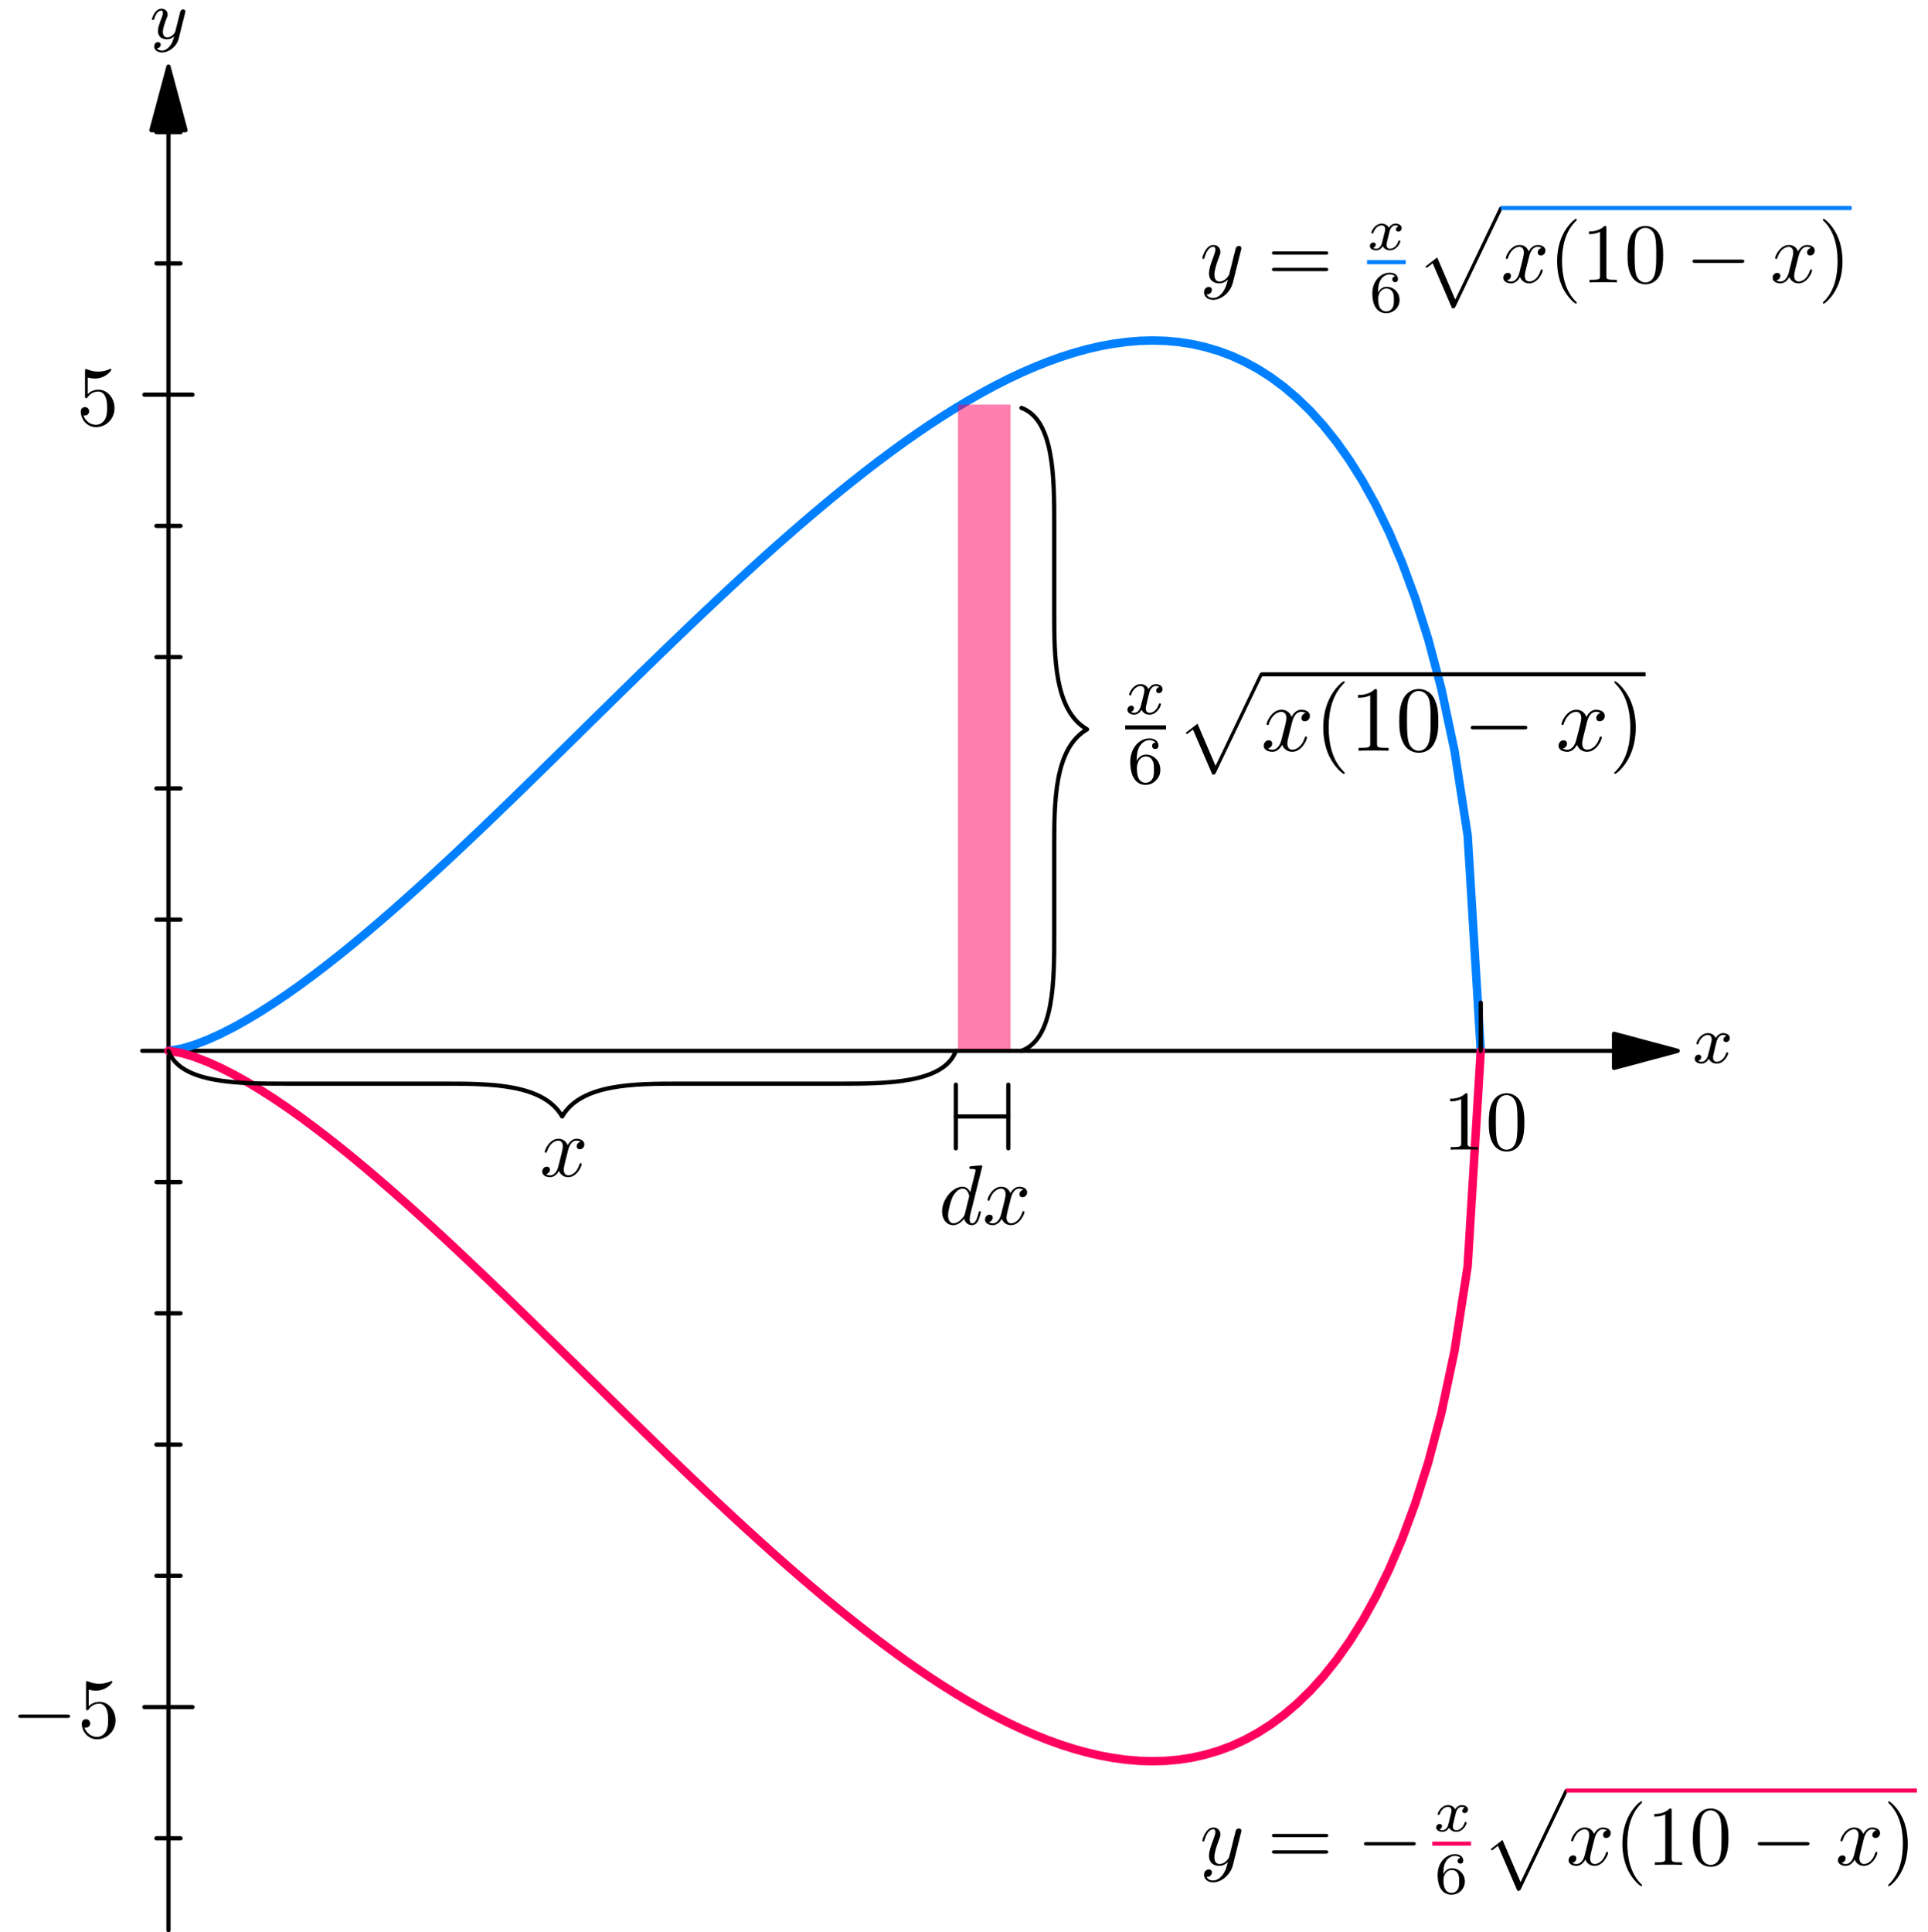 <?xml version="1.0" encoding="UTF-8"?>
<svg xmlns="http://www.w3.org/2000/svg" xmlns:xlink="http://www.w3.org/1999/xlink" width="450" height="450.972" viewBox="0 0 450 450.972" version="1.1">
<defs>
<clipPath id="clip1">
  <path d="M 38 28 L 40 28 L 40 450.977 L 38 450.977 Z M 38 28 "/>
</clipPath>
</defs>
<g id="surface1">
<g clip-path="url(#clip1)" clip-rule="nonzero">
<path style="fill:none;stroke-width:4.998;stroke-linecap:round;stroke-linejoin:round;stroke:rgb(0%,0%,0%);stroke-opacity:1;stroke-miterlimit:10;" d="M 198.601 2124.195 L 198.601 2.479 " transform="matrix(0.198,0,0,-0.198,0,450.972)"/>
</g>
<path style="fill-rule:nonzero;fill:rgb(0%,0%,0%);fill-opacity:1;stroke-width:4.998;stroke-linecap:round;stroke-linejoin:round;stroke:rgb(0%,0%,0%);stroke-opacity:1;stroke-miterlimit:10;" d="M 198.601 2199.195 L 178.483 2124.195 L 218.68 2124.195 Z M 198.601 2199.195 " transform="matrix(0.198,0,0,-0.198,0,450.972)"/>
<path style="fill:none;stroke-width:4.998;stroke-linecap:round;stroke-linejoin:round;stroke:rgb(0%,0%,0%);stroke-opacity:1;stroke-miterlimit:10;" d="M 170.235 265.489 L 226.908 265.489 " transform="matrix(0.198,0,0,-0.198,0,450.972)"/>
<path style="fill:none;stroke-width:4.998;stroke-linecap:round;stroke-linejoin:round;stroke:rgb(0%,0%,0%);stroke-opacity:1;stroke-miterlimit:10;" d="M 170.235 1812.446 L 226.908 1812.446 " transform="matrix(0.198,0,0,-0.198,0,450.972)"/>
<path style="fill:none;stroke-width:4.998;stroke-linecap:round;stroke-linejoin:round;stroke:rgb(0%,0%,0%);stroke-opacity:1;stroke-miterlimit:10;" d="M 184.408 110.805 L 212.774 110.805 " transform="matrix(0.198,0,0,-0.198,0,450.972)"/>
<path style="fill:none;stroke-width:4.998;stroke-linecap:round;stroke-linejoin:round;stroke:rgb(0%,0%,0%);stroke-opacity:1;stroke-miterlimit:10;" d="M 184.408 420.172 L 212.774 420.172 " transform="matrix(0.198,0,0,-0.198,0,450.972)"/>
<path style="fill:none;stroke-width:4.998;stroke-linecap:round;stroke-linejoin:round;stroke:rgb(0%,0%,0%);stroke-opacity:1;stroke-miterlimit:10;" d="M 184.408 574.856 L 212.774 574.856 " transform="matrix(0.198,0,0,-0.198,0,450.972)"/>
<path style="fill:none;stroke-width:4.998;stroke-linecap:round;stroke-linejoin:round;stroke:rgb(0%,0%,0%);stroke-opacity:1;stroke-miterlimit:10;" d="M 184.408 729.599 L 212.774 729.599 " transform="matrix(0.198,0,0,-0.198,0,450.972)"/>
<path style="fill:none;stroke-width:4.998;stroke-linecap:round;stroke-linejoin:round;stroke:rgb(0%,0%,0%);stroke-opacity:1;stroke-miterlimit:10;" d="M 184.408 884.283 L 212.774 884.283 " transform="matrix(0.198,0,0,-0.198,0,450.972)"/>
<path style="fill:none;stroke-width:4.998;stroke-linecap:round;stroke-linejoin:round;stroke:rgb(0%,0%,0%);stroke-opacity:1;stroke-miterlimit:10;" d="M 184.408 1193.651 L 212.774 1193.651 " transform="matrix(0.198,0,0,-0.198,0,450.972)"/>
<path style="fill:none;stroke-width:4.998;stroke-linecap:round;stroke-linejoin:round;stroke:rgb(0%,0%,0%);stroke-opacity:1;stroke-miterlimit:10;" d="M 184.408 1348.335 L 212.774 1348.335 " transform="matrix(0.198,0,0,-0.198,0,450.972)"/>
<path style="fill:none;stroke-width:4.998;stroke-linecap:round;stroke-linejoin:round;stroke:rgb(0%,0%,0%);stroke-opacity:1;stroke-miterlimit:10;" d="M 184.408 1503.078 L 212.774 1503.078 " transform="matrix(0.198,0,0,-0.198,0,450.972)"/>
<path style="fill:none;stroke-width:4.998;stroke-linecap:round;stroke-linejoin:round;stroke:rgb(0%,0%,0%);stroke-opacity:1;stroke-miterlimit:10;" d="M 184.408 1657.762 L 212.774 1657.762 " transform="matrix(0.198,0,0,-0.198,0,450.972)"/>
<path style="fill:none;stroke-width:4.998;stroke-linecap:round;stroke-linejoin:round;stroke:rgb(0%,0%,0%);stroke-opacity:1;stroke-miterlimit:10;" d="M 184.408 1967.13 L 212.774 1967.13 " transform="matrix(0.198,0,0,-0.198,0,450.972)"/>
<path style="fill:none;stroke-width:4.998;stroke-linecap:round;stroke-linejoin:round;stroke:rgb(0%,0%,0%);stroke-opacity:1;stroke-miterlimit:10;" d="M 184.408 2121.853 L 212.774 2121.853 " transform="matrix(0.198,0,0,-0.198,0,450.972)"/>
<path style="fill:none;stroke-width:4.998;stroke-linecap:round;stroke-linejoin:round;stroke:rgb(0%,0%,0%);stroke-opacity:1;stroke-miterlimit:10;" d="M 1902.624 1038.967 L 167.656 1038.967 " transform="matrix(0.198,0,0,-0.198,0,450.972)"/>
<path style="fill-rule:nonzero;fill:rgb(0%,0%,0%);fill-opacity:1;stroke-width:4.998;stroke-linecap:round;stroke-linejoin:round;stroke:rgb(0%,0%,0%);stroke-opacity:1;stroke-miterlimit:10;" d="M 1977.623 1038.967 L 1902.624 1059.046 L 1902.624 1018.889 Z M 1977.623 1038.967 " transform="matrix(0.198,0,0,-0.198,0,450.972)"/>
<path style="fill:none;stroke-width:9.959;stroke-linecap:round;stroke-linejoin:round;stroke:rgb(0%,50.196%,100%);stroke-opacity:1;stroke-miterlimit:10;" d="M 198.601 1038.967 L 214.054 1041.546 L 229.526 1046.192 L 244.998 1052.176 L 260.471 1059.164 L 275.943 1067.058 L 291.415 1075.719 L 306.868 1085.03 L 322.34 1094.951 L 337.812 1105.364 L 353.285 1116.309 L 368.757 1127.726 L 384.21 1139.518 L 399.682 1151.703 L 415.154 1164.202 L 430.627 1177.057 L 446.099 1190.226 L 461.571 1203.612 L 477.024 1217.293 L 492.496 1231.151 L 507.969 1245.226 L 523.441 1259.517 L 538.913 1273.926 L 554.366 1288.532 L 569.838 1303.217 L 585.311 1318.06 L 600.783 1333 L 616.255 1348.02 L 631.728 1363.099 L 647.18 1378.256 L 662.692 1393.413 L 678.164 1408.61 L 693.597 1423.846 L 709.109 1439.043 L 724.562 1454.24 L 740.034 1469.397 L 755.506 1484.515 L 770.979 1499.554 L 786.451 1514.515 L 801.923 1529.436 L 817.376 1544.2 L 832.848 1558.885 L 848.321 1573.412 L 863.793 1587.841 L 879.265 1602.093 L 894.718 1616.187 L 910.19 1630.065 L 925.663 1643.766 L 941.135 1657.25 L 956.607 1670.537 L 972.08 1683.529 L 987.532 1696.305 L 1003.005 1708.765 L 1018.477 1720.99 L 1033.949 1732.879 L 1049.421 1744.434 L 1064.874 1755.694 L 1080.346 1766.541 L 1095.819 1777.052 L 1111.291 1787.131 L 1126.763 1796.816 L 1142.236 1806.068 L 1157.688 1814.867 L 1173.161 1823.194 L 1188.633 1831.028 L 1204.105 1838.312 L 1219.617 1845.064 L 1235.03 1851.225 L 1250.503 1856.816 L 1265.975 1861.737 L 1281.447 1866.028 L 1296.92 1869.63 L 1312.392 1872.485 L 1327.845 1874.552 L 1343.356 1875.851 L 1358.829 1876.264 L 1374.301 1875.851 L 1389.773 1874.434 L 1405.226 1872.052 L 1420.698 1868.567 L 1436.171 1864.001 L 1451.643 1858.272 L 1467.115 1851.186 L 1482.588 1842.8 L 1498.04 1832.957 L 1513.513 1821.501 L 1528.985 1808.351 L 1544.457 1793.351 L 1559.93 1776.265 L 1575.382 1756.934 L 1590.855 1735.104 L 1606.327 1710.419 L 1621.799 1682.486 L 1637.272 1650.774 L 1652.744 1614.554 L 1668.197 1572.802 L 1683.669 1524.003 L 1699.141 1465.618 L 1714.613 1392.724 L 1730.086 1292.961 L 1745.538 1038.967 " transform="matrix(0.198,0,0,-0.198,0,450.972)"/>
<path style="fill:none;stroke-width:9.959;stroke-linecap:round;stroke-linejoin:round;stroke:rgb(100%,0%,36.863%);stroke-opacity:1;stroke-miterlimit:10;" d="M 198.601 1038.967 L 214.054 1036.388 L 229.526 1031.743 L 244.998 1025.759 L 260.471 1018.77 L 275.943 1010.877 L 291.415 1002.255 L 306.868 992.905 L 322.34 983.023 L 337.812 972.57 L 353.285 961.625 L 368.757 950.208 L 384.21 938.417 L 399.682 926.232 L 415.154 913.732 L 430.627 900.878 L 446.099 887.708 L 461.571 874.323 L 477.024 860.681 L 492.496 846.784 L 507.969 832.709 L 523.441 818.418 L 538.913 804.008 L 554.366 789.402 L 569.838 774.717 L 585.311 759.875 L 600.783 744.954 L 616.255 729.914 L 631.728 714.836 L 647.18 699.718 L 662.692 684.521 L 678.164 669.324 L 693.597 654.088 L 709.109 638.891 L 724.562 623.695 L 740.034 608.537 L 770.979 578.38 L 786.451 563.419 L 801.923 548.538 L 817.376 533.735 L 832.848 519.05 L 848.321 504.522 L 863.793 490.093 L 879.265 475.841 L 894.718 461.786 L 910.19 447.869 L 925.663 434.168 L 941.135 420.684 L 956.607 407.397 L 972.08 394.405 L 987.532 381.629 L 1003.005 369.169 L 1018.477 356.984 L 1033.949 345.055 L 1049.421 333.5 L 1064.874 322.24 L 1080.346 311.394 L 1095.819 300.882 L 1111.291 290.803 L 1126.763 281.118 L 1142.236 271.866 L 1157.688 263.067 L 1173.161 254.741 L 1188.633 246.945 L 1204.105 239.623 L 1219.617 232.871 L 1235.03 226.709 L 1250.503 221.119 L 1265.975 216.198 L 1281.447 211.906 L 1296.92 208.304 L 1312.392 205.45 L 1327.845 203.383 L 1343.356 202.084 L 1358.829 201.67 L 1374.301 202.084 L 1389.773 203.501 L 1405.226 205.883 L 1420.698 209.367 L 1436.171 213.934 L 1451.643 219.662 L 1467.115 226.749 L 1482.588 235.134 L 1498.04 244.977 L 1513.513 256.434 L 1528.985 269.583 L 1544.457 284.583 L 1559.93 301.669 L 1575.382 321 L 1590.855 342.831 L 1606.327 367.515 L 1621.799 395.448 L 1637.272 427.161 L 1652.744 463.381 L 1668.197 505.132 L 1683.669 553.931 L 1699.141 612.317 L 1714.613 685.21 L 1730.086 784.993 L 1745.538 1038.967 " transform="matrix(0.198,0,0,-0.198,0,450.972)"/>
<path style="fill:none;stroke-width:4.998;stroke-linecap:round;stroke-linejoin:round;stroke:rgb(0%,0%,0%);stroke-opacity:1;stroke-miterlimit:10;" d="M 198.601 1038.967 C 212.656 1000.286 281.632 1000.286 336.71 1000.286 L 524.563 1000.286 C 577.102 1000.286 640.35 1000.286 662.692 961.625 C 684.995 1000.286 748.243 1000.286 800.782 1000.286 L 988.635 1000.286 C 1043.713 1000.286 1112.689 1000.286 1126.763 1038.967 " transform="matrix(0.198,0,0,-0.198,0,450.972)"/>
<path style="fill:none;stroke-width:4.998;stroke-linecap:round;stroke-linejoin:round;stroke:rgb(0%,0%,0%);stroke-opacity:1;stroke-miterlimit:10;" d="M 1126.763 924.125 L 1126.763 999.125 " transform="matrix(0.198,0,0,-0.198,0,450.972)"/>
<path style="fill:none;stroke-width:4.998;stroke-linecap:round;stroke-linejoin:round;stroke:rgb(0%,0%,0%);stroke-opacity:1;stroke-miterlimit:10;" d="M 1188.633 924.125 L 1188.633 999.125 " transform="matrix(0.198,0,0,-0.198,0,450.972)"/>
<path style="fill:none;stroke-width:4.998;stroke-linecap:round;stroke-linejoin:round;stroke:rgb(0%,0%,0%);stroke-opacity:1;stroke-miterlimit:10;" d="M 1126.763 961.625 L 1188.633 961.625 " transform="matrix(0.198,0,0,-0.198,0,450.972)"/>
<path style=" stroke:none;fill-rule:nonzero;fill:rgb(100%,0%,36.863%);fill-opacity:0.502;" d="M 223.594 244.801 L 223.594 94.414 L 235.871 94.414 L 235.871 244.801 L 223.594 244.801 "/>
<path style="fill:none;stroke-width:4.998;stroke-linecap:round;stroke-linejoin:round;stroke:rgb(0%,0%,0%);stroke-opacity:1;stroke-miterlimit:10;" d="M 1204.105 1038.967 C 1242.767 1053.062 1242.767 1122.018 1242.767 1177.096 L 1242.767 1279.792 C 1242.767 1332.331 1242.767 1395.559 1281.447 1417.921 C 1242.767 1440.224 1242.767 1503.452 1242.767 1556.03 L 1242.767 1658.687 C 1242.767 1713.765 1242.767 1782.761 1204.105 1796.816 " transform="matrix(0.198,0,0,-0.198,0,450.972)"/>
<path style="fill:none;stroke-width:4.998;stroke-linecap:round;stroke-linejoin:round;stroke:rgb(0%,0%,0%);stroke-opacity:1;stroke-miterlimit:10;" d="M 1745.538 1038.967 L 1745.538 1095.64 " transform="matrix(0.198,0,0,-0.198,0,450.972)"/>
<path style=" stroke:none;fill-rule:nonzero;fill:rgb(0%,0%,0%);fill-opacity:1;" d="M 15.641 400.934 C 15.984 400.934 16.355 400.934 16.355 400.531 C 16.355 400.156 15.984 400.156 15.641 400.156 L 4.945 400.156 C 4.605 400.156 4.262 400.156 4.262 400.531 C 4.262 400.934 4.605 400.934 4.945 400.934 Z M 15.641 400.934 "/>
<path style=" stroke:none;fill-rule:nonzero;fill:rgb(0%,0%,0%);fill-opacity:1;" d="M 26.965 401.523 C 26.965 399.164 25.352 397.18 23.215 397.18 C 22.285 397.18 21.414 397.492 20.703 398.203 L 20.703 394.328 C 21.105 394.453 21.758 394.578 22.375 394.578 C 24.824 394.578 26.223 392.777 26.223 392.531 C 26.223 392.406 26.16 392.312 26.004 392.312 C 26.004 392.312 25.941 392.312 25.848 392.375 C 25.445 392.562 24.484 392.965 23.152 392.965 C 22.375 392.965 21.445 392.809 20.516 392.406 C 20.359 392.344 20.328 392.344 20.301 392.344 C 20.082 392.344 20.082 392.5 20.082 392.809 L 20.082 398.668 C 20.082 399.012 20.082 399.164 20.359 399.164 C 20.516 399.164 20.547 399.133 20.641 399.012 C 20.855 398.699 21.57 397.613 23.184 397.613 C 24.207 397.613 24.703 398.516 24.855 398.887 C 25.168 399.629 25.23 400.375 25.23 401.367 C 25.23 402.078 25.23 403.258 24.734 404.094 C 24.27 404.871 23.523 405.367 22.625 405.367 C 21.199 405.367 20.051 404.312 19.711 403.164 C 19.773 403.164 19.832 403.195 20.051 403.195 C 20.703 403.195 21.043 402.699 21.043 402.234 C 21.043 401.738 20.703 401.242 20.051 401.242 C 19.773 401.242 19.09 401.398 19.09 402.297 C 19.09 404.004 20.453 405.926 22.656 405.926 C 24.949 405.926 26.965 404.031 26.965 401.523 Z M 26.965 401.523 "/>
<path style=" stroke:none;fill-rule:nonzero;fill:rgb(0%,0%,0%);fill-opacity:1;" d="M 26.727 95.289 C 26.727 92.934 25.113 90.949 22.977 90.949 C 22.047 90.949 21.176 91.262 20.465 91.973 L 20.465 88.098 C 20.867 88.223 21.52 88.344 22.137 88.344 C 24.586 88.344 25.984 86.547 25.984 86.297 C 25.984 86.176 25.922 86.082 25.766 86.082 C 25.766 86.082 25.703 86.082 25.609 86.145 C 25.207 86.328 24.246 86.734 22.914 86.734 C 22.137 86.734 21.207 86.578 20.277 86.176 C 20.121 86.113 20.094 86.113 20.062 86.113 C 19.844 86.113 19.844 86.27 19.844 86.578 L 19.844 92.438 C 19.844 92.777 19.844 92.934 20.121 92.934 C 20.277 92.934 20.309 92.902 20.402 92.777 C 20.617 92.469 21.332 91.383 22.945 91.383 C 23.969 91.383 24.465 92.281 24.617 92.656 C 24.93 93.398 24.992 94.145 24.992 95.137 C 24.992 95.848 24.992 97.027 24.496 97.863 C 24.031 98.641 23.285 99.137 22.387 99.137 C 20.961 99.137 19.812 98.082 19.473 96.934 C 19.535 96.934 19.598 96.965 19.812 96.965 C 20.465 96.965 20.805 96.469 20.805 96.004 C 20.805 95.508 20.465 95.012 19.812 95.012 C 19.535 95.012 18.852 95.168 18.852 96.066 C 18.852 97.77 20.215 99.695 22.418 99.695 C 24.711 99.695 26.727 97.801 26.727 95.289 Z M 26.727 95.289 "/>
<path style=" stroke:none;fill-rule:nonzero;fill:rgb(0%,0%,0%);fill-opacity:1;" d="M 43.191 3.059 C 43.25 2.84 43.25 2.809 43.25 2.684 C 43.25 2.281 42.941 2.188 42.754 2.188 C 42.664 2.188 42.32 2.219 42.105 2.621 C 42.074 2.715 41.918 3.273 41.855 3.613 L 40.895 7.398 C 40.895 7.461 40.215 8.73 39.066 8.73 C 38.289 8.73 38.012 8.141 38.012 7.461 C 38.012 6.531 38.539 5.133 38.91 4.203 C 39.066 3.801 39.129 3.676 39.129 3.367 C 39.129 2.5 38.414 2.035 37.703 2.035 C 36.121 2.035 35.469 4.266 35.469 4.453 C 35.469 4.605 35.594 4.668 35.719 4.668 C 35.934 4.668 35.934 4.574 35.996 4.422 C 36.398 3.027 37.082 2.469 37.641 2.469 C 37.887 2.469 38.012 2.621 38.012 2.996 C 38.012 3.336 37.887 3.707 37.793 3.988 C 37.145 5.66 36.863 6.469 36.863 7.211 C 36.863 8.762 38.043 9.164 38.973 9.164 C 39.719 9.164 40.246 8.824 40.648 8.484 C 40.398 9.352 40.246 9.973 39.656 10.746 C 39.129 11.367 38.508 11.801 37.793 11.801 C 37.516 11.801 36.926 11.738 36.617 11.273 C 37.453 11.211 37.516 10.5 37.516 10.406 C 37.516 10.031 37.207 9.816 36.895 9.816 C 36.523 9.816 35.996 10.094 35.996 10.871 C 35.996 11.613 36.68 12.234 37.793 12.234 C 39.406 12.234 41.207 10.934 41.703 9.039 Z M 43.191 3.059 "/>
<path style=" stroke:none;fill-rule:nonzero;fill:rgb(0%,0%,0%);fill-opacity:1;" d="M 402.988 241.797 C 402.277 241.949 402.246 242.57 402.246 242.633 C 402.246 242.973 402.523 243.223 402.867 243.223 C 403.207 243.223 403.734 242.941 403.734 242.262 C 403.734 241.359 402.742 241.113 402.152 241.113 C 401.438 241.113 400.82 241.641 400.445 242.262 C 400.105 241.422 399.301 241.113 398.648 241.113 C 396.914 241.113 395.949 243.098 395.949 243.531 C 395.949 243.688 396.074 243.75 396.199 243.75 C 396.387 243.75 396.418 243.656 396.445 243.469 C 396.82 242.32 397.781 241.547 398.586 241.547 C 399.207 241.547 399.516 242.012 399.516 242.57 C 399.516 242.879 399.332 243.625 399.207 244.121 C 399.082 244.586 398.742 245.98 398.648 246.289 C 398.43 247.129 397.875 247.809 397.16 247.809 C 397.098 247.809 396.695 247.809 396.355 247.594 C 397.066 247.406 397.066 246.758 397.066 246.727 C 397.066 246.352 396.789 246.137 396.445 246.137 C 396.012 246.137 395.547 246.508 395.547 247.098 C 395.547 247.84 396.324 248.246 397.129 248.246 C 397.965 248.246 398.555 247.625 398.836 247.098 C 399.207 247.871 399.918 248.246 400.695 248.246 C 402.398 248.246 403.363 246.262 403.363 245.824 C 403.363 245.672 403.238 245.609 403.113 245.609 C 402.926 245.609 402.895 245.734 402.836 245.887 C 402.523 246.941 401.625 247.809 400.727 247.809 C 400.199 247.809 399.828 247.469 399.828 246.785 C 399.828 246.477 399.918 246.105 400.137 245.238 C 400.23 244.742 400.57 243.375 400.664 243.066 C 400.883 242.23 401.438 241.547 402.152 241.547 C 402.246 241.547 402.648 241.547 402.988 241.797 Z M 402.988 241.797 "/>
<path style=" stroke:none;fill-rule:nonzero;fill:rgb(0%,0%,0%);fill-opacity:1;" d="M 289.648 58.387 C 289.742 58.109 289.742 58.078 289.742 57.922 C 289.742 57.582 289.461 57.395 289.152 57.395 C 288.965 57.395 288.656 57.52 288.469 57.797 C 288.441 57.922 288.254 58.512 288.191 58.883 C 288.035 59.379 287.914 59.938 287.789 60.465 L 286.891 64.031 C 286.828 64.309 285.961 65.703 284.656 65.703 C 283.664 65.703 283.449 64.836 283.449 64.094 C 283.449 63.191 283.789 61.953 284.441 60.215 C 284.75 59.41 284.844 59.191 284.844 58.789 C 284.844 57.922 284.223 57.176 283.23 57.176 C 281.34 57.176 280.625 60.062 280.625 60.215 C 280.625 60.434 280.812 60.434 280.844 60.434 C 281.059 60.434 281.059 60.371 281.152 60.062 C 281.711 58.199 282.488 57.613 283.168 57.613 C 283.324 57.613 283.664 57.613 283.664 58.23 C 283.664 58.727 283.449 59.254 283.324 59.629 C 282.516 61.734 282.176 62.852 282.176 63.781 C 282.176 65.551 283.418 66.137 284.594 66.137 C 285.371 66.137 286.02 65.797 286.578 65.238 C 286.332 66.262 286.082 67.254 285.309 68.309 C 284.781 68.961 284.035 69.551 283.137 69.551 C 282.859 69.551 281.961 69.488 281.617 68.711 C 281.93 68.711 282.207 68.711 282.457 68.465 C 282.672 68.309 282.859 68.031 282.859 67.656 C 282.859 67.039 282.332 66.977 282.145 66.977 C 281.68 66.977 281.027 67.285 281.027 68.246 C 281.027 69.238 281.898 69.984 283.137 69.984 C 285.152 69.984 287.199 68.184 287.758 65.953 Z M 289.648 58.387 "/>
<path style=" stroke:none;fill-rule:nonzero;fill:rgb(0%,0%,0%);fill-opacity:1;" d="M 309.332 59.441 C 309.645 59.441 310.016 59.441 310.016 59.07 C 310.016 58.664 309.645 58.664 309.363 58.664 L 297.52 58.664 C 297.242 58.664 296.871 58.664 296.871 59.07 C 296.871 59.441 297.242 59.441 297.52 59.441 Z M 309.363 63.285 C 309.645 63.285 310.016 63.285 310.016 62.883 C 310.016 62.512 309.645 62.512 309.332 62.512 L 297.52 62.512 C 297.242 62.512 296.871 62.512 296.871 62.883 C 296.871 63.285 297.242 63.285 297.52 63.285 Z M 309.363 63.285 "/>
<path style=" stroke:none;fill-rule:nonzero;fill:rgb(0%,0%,0%);fill-opacity:1;" d="M 322.531 56.844 C 322.406 57.309 321.941 58.055 321.23 58.055 C 321.199 58.055 320.766 58.055 320.484 57.867 C 321.043 57.68 321.105 57.184 321.105 57.094 C 321.105 56.781 320.855 56.598 320.547 56.598 C 320.145 56.598 319.742 56.906 319.742 57.434 C 319.742 58.117 320.516 58.426 321.199 58.426 C 321.852 58.426 322.406 58.055 322.75 57.465 C 323.09 58.176 323.836 58.426 324.391 58.426 C 326.004 58.426 326.84 56.719 326.84 56.316 C 326.84 56.133 326.656 56.133 326.625 56.133 C 326.406 56.133 326.406 56.223 326.344 56.379 C 326.066 57.34 325.23 58.055 324.453 58.055 C 323.895 58.055 323.617 57.68 323.617 57.156 C 323.617 56.781 323.957 55.543 324.332 53.992 C 324.609 52.938 325.23 52.598 325.695 52.598 C 325.727 52.598 326.129 52.598 326.438 52.781 C 326.004 52.906 325.82 53.309 325.82 53.559 C 325.82 53.836 326.066 54.055 326.375 54.055 C 326.688 54.055 327.152 53.805 327.152 53.215 C 327.152 52.441 326.254 52.195 325.727 52.195 C 325.012 52.195 324.453 52.66 324.176 53.188 C 323.926 52.629 323.277 52.195 322.5 52.195 C 320.949 52.195 320.082 53.898 320.082 54.332 C 320.082 54.488 320.27 54.488 320.301 54.488 C 320.484 54.488 320.484 54.457 320.578 54.27 C 320.918 53.188 321.789 52.598 322.469 52.598 C 322.934 52.598 323.309 52.844 323.309 53.496 C 323.309 53.773 323.121 54.457 322.996 54.953 Z M 322.531 56.844 "/>
<path style=" stroke:none;fill-rule:nonzero;fill:rgb(0%,50.196%,100%);fill-opacity:1;" d="M 319.066 60.711 L 328.113 60.711 L 328.113 61.664 L 319.066 61.664 Z M 319.066 60.711 "/>
<path style=" stroke:none;fill-rule:nonzero;fill:rgb(0%,0%,0%);fill-opacity:1;" d="M 321.645 68.301 C 321.645 67.184 321.738 66.16 322.262 65.293 C 322.73 64.547 323.473 64.051 324.371 64.051 C 324.773 64.051 325.332 64.145 325.613 64.516 C 325.27 64.547 324.961 64.797 324.961 65.199 C 324.961 65.539 325.211 65.852 325.613 65.852 C 326.047 65.852 326.293 65.57 326.293 65.168 C 326.293 64.363 325.707 63.648 324.34 63.648 C 322.355 63.648 320.309 65.48 320.309 68.457 C 320.309 72.02 321.984 73.105 323.535 73.105 C 325.211 73.105 326.668 71.805 326.668 70.004 C 326.668 68.238 325.27 66.938 323.66 66.938 C 322.543 66.938 321.953 67.68 321.645 68.301 Z M 323.535 72.672 C 322.82 72.672 322.293 72.27 321.984 71.648 C 321.797 71.246 321.676 70.531 321.676 69.727 C 321.676 68.363 322.48 67.34 323.598 67.34 C 324.219 67.34 324.652 67.586 324.992 68.082 C 325.332 68.609 325.332 69.199 325.332 70.004 C 325.332 70.781 325.332 71.371 324.961 71.93 C 324.652 72.395 324.188 72.672 323.535 72.672 Z M 323.535 72.672 "/>
<path style=" stroke:none;fill-rule:nonzero;fill:rgb(0%,0%,0%);fill-opacity:1;" d="M 338.922 71.957 C 339.512 71.957 339.543 71.93 339.73 71.555 L 350.551 48.984 C 350.707 48.703 350.707 48.672 350.707 48.613 C 350.707 48.395 350.551 48.207 350.301 48.207 C 350.055 48.207 349.961 48.395 349.867 48.613 L 339.668 69.914 L 335.449 60.082 L 332.691 62.223 L 333 62.531 L 334.395 61.449 Z M 338.922 71.957 "/>
<path style=" stroke:none;fill-rule:nonzero;fill:rgb(0%,50.196%,100%);fill-opacity:1;" d="M 350.262 48.082 L 432.18 48.082 L 432.18 49.035 L 350.262 49.035 Z M 350.262 48.082 "/>
<path style=" stroke:none;fill-rule:nonzero;fill:rgb(0%,0%,0%);fill-opacity:1;" d="M 356.891 59.938 C 357.012 59.441 357.477 57.613 358.844 57.613 C 358.934 57.613 359.43 57.613 359.836 57.859 C 359.277 57.984 358.902 58.449 358.902 58.945 C 358.902 59.254 359.121 59.629 359.648 59.629 C 360.082 59.629 360.703 59.285 360.703 58.48 C 360.703 57.457 359.555 57.176 358.875 57.176 C 357.727 57.176 357.043 58.23 356.797 58.664 C 356.301 57.363 355.246 57.176 354.656 57.176 C 352.609 57.176 351.461 59.719 351.461 60.215 C 351.461 60.434 351.68 60.434 351.711 60.434 C 351.867 60.434 351.93 60.371 351.957 60.215 C 352.641 58.109 353.941 57.613 354.625 57.613 C 354.996 57.613 355.68 57.797 355.68 58.945 C 355.68 59.566 355.34 60.867 354.625 63.656 C 354.316 64.867 353.602 65.703 352.734 65.703 C 352.609 65.703 352.176 65.703 351.742 65.457 C 352.238 65.332 352.672 64.93 352.672 64.371 C 352.672 63.844 352.238 63.688 351.957 63.688 C 351.34 63.688 350.875 64.184 350.875 64.836 C 350.875 65.734 351.836 66.137 352.703 66.137 C 354.035 66.137 354.75 64.742 354.781 64.648 C 355.027 65.363 355.742 66.137 356.918 66.137 C 358.965 66.137 360.082 63.598 360.082 63.102 C 360.082 62.883 359.926 62.883 359.867 62.883 C 359.68 62.883 359.648 62.977 359.586 63.102 C 358.934 65.238 357.602 65.703 356.98 65.703 C 356.207 65.703 355.898 65.086 355.898 64.402 C 355.898 63.969 355.988 63.535 356.207 62.664 Z M 356.891 59.938 "/>
<path style=" stroke:none;fill-rule:nonzero;fill:rgb(0%,0%,0%);fill-opacity:1;" d="M 368.02 70.664 C 368.02 70.602 368.02 70.574 367.676 70.23 C 365.227 67.75 364.578 64 364.578 60.961 C 364.578 57.52 365.32 54.078 367.77 51.629 C 368.02 51.379 368.02 51.348 368.02 51.285 C 368.02 51.133 367.957 51.07 367.832 51.07 C 367.617 51.07 365.848 52.434 364.668 54.945 C 363.676 57.117 363.43 59.316 363.43 60.961 C 363.43 62.512 363.645 64.898 364.73 67.16 C 365.941 69.582 367.617 70.883 367.832 70.883 C 367.957 70.883 368.02 70.82 368.02 70.664 Z M 368.02 70.664 "/>
<path style=" stroke:none;fill-rule:nonzero;fill:rgb(0%,0%,0%);fill-opacity:1;" d="M 374.926 53.27 C 374.926 52.773 374.926 52.742 374.461 52.742 C 373.219 54.016 371.484 54.016 370.863 54.016 L 370.863 54.637 C 371.266 54.637 372.414 54.637 373.438 54.109 L 373.438 64.371 C 373.438 65.086 373.375 65.301 371.609 65.301 L 370.988 65.301 L 370.988 65.922 C 371.668 65.859 373.375 65.859 374.18 65.859 C 374.957 65.859 376.691 65.859 377.375 65.922 L 377.375 65.301 L 376.754 65.301 C 374.957 65.301 374.926 65.086 374.926 64.371 Z M 374.926 53.27 "/>
<path style=" stroke:none;fill-rule:nonzero;fill:rgb(0%,0%,0%);fill-opacity:1;" d="M 388.184 59.598 C 388.184 58.016 388.09 56.434 387.406 54.977 C 386.508 53.055 384.863 52.742 384.059 52.742 C 382.848 52.742 381.422 53.27 380.586 55.102 C 379.965 56.465 379.871 58.016 379.871 59.598 C 379.871 61.086 379.934 62.852 380.773 64.371 C 381.609 65.953 383.066 66.355 384.027 66.355 C 385.082 66.355 386.602 65.953 387.469 64.062 C 388.09 62.695 388.184 61.145 388.184 59.598 Z M 384.027 65.922 C 383.254 65.922 382.074 65.426 381.734 63.535 C 381.516 62.355 381.516 60.527 381.516 59.348 C 381.516 58.078 381.516 56.773 381.672 55.719 C 382.043 53.363 383.531 53.18 384.027 53.18 C 384.68 53.18 385.98 53.551 386.352 55.504 C 386.57 56.621 386.57 58.109 386.57 59.348 C 386.57 60.836 386.57 62.168 386.352 63.441 C 386.043 65.332 384.926 65.922 384.027 65.922 Z M 384.027 65.922 "/>
<path style=" stroke:none;fill-rule:nonzero;fill:rgb(0%,0%,0%);fill-opacity:1;" d="M 406.406 61.363 C 406.75 61.363 407.121 61.363 407.121 60.961 C 407.121 60.59 406.75 60.59 406.406 60.59 L 395.711 60.59 C 395.371 60.59 395.027 60.59 395.027 60.961 C 395.027 61.363 395.371 61.363 395.711 61.363 Z M 406.406 61.363 "/>
<path style=" stroke:none;fill-rule:nonzero;fill:rgb(0%,0%,0%);fill-opacity:1;" d="M 419.754 59.938 C 419.879 59.441 420.344 57.613 421.707 57.613 C 421.801 57.613 422.297 57.613 422.699 57.859 C 422.141 57.984 421.77 58.449 421.77 58.945 C 421.77 59.254 421.988 59.629 422.516 59.629 C 422.949 59.629 423.566 59.285 423.566 58.48 C 423.566 57.457 422.422 57.176 421.738 57.176 C 420.59 57.176 419.91 58.23 419.66 58.664 C 419.164 57.363 418.109 57.176 417.523 57.176 C 415.477 57.176 414.328 59.719 414.328 60.215 C 414.328 60.434 414.547 60.434 414.578 60.434 C 414.73 60.434 414.793 60.371 414.824 60.215 C 415.508 58.109 416.809 57.613 417.492 57.613 C 417.863 57.613 418.547 57.797 418.547 58.945 C 418.547 59.566 418.203 60.867 417.492 63.656 C 417.18 64.867 416.469 65.703 415.598 65.703 C 415.477 65.703 415.043 65.703 414.605 65.457 C 415.102 65.332 415.539 64.93 415.539 64.371 C 415.539 63.844 415.102 63.688 414.824 63.688 C 414.203 63.688 413.738 64.184 413.738 64.836 C 413.738 65.734 414.699 66.137 415.57 66.137 C 416.902 66.137 417.613 64.742 417.645 64.648 C 417.895 65.363 418.605 66.137 419.785 66.137 C 421.832 66.137 422.949 63.598 422.949 63.102 C 422.949 62.883 422.793 62.883 422.73 62.883 C 422.547 62.883 422.516 62.977 422.453 63.102 C 421.801 65.238 420.469 65.703 419.848 65.703 C 419.07 65.703 418.762 65.086 418.762 64.402 C 418.762 63.969 418.855 63.535 419.07 62.664 Z M 419.754 59.938 "/>
<path style=" stroke:none;fill-rule:nonzero;fill:rgb(0%,0%,0%);fill-opacity:1;" d="M 430.047 60.961 C 430.047 59.441 429.828 57.055 428.746 54.789 C 427.566 52.371 425.859 51.07 425.676 51.07 C 425.551 51.07 425.457 51.164 425.457 51.285 C 425.457 51.348 425.457 51.379 425.828 51.75 C 427.785 53.703 428.898 56.836 428.898 60.961 C 428.898 64.371 428.188 67.844 425.738 70.324 C 425.457 70.574 425.457 70.602 425.457 70.664 C 425.457 70.789 425.551 70.883 425.676 70.883 C 425.859 70.883 427.66 69.52 428.805 67.008 C 429.828 64.836 430.047 62.637 430.047 60.961 Z M 430.047 60.961 "/>
<path style=" stroke:none;fill-rule:nonzero;fill:rgb(0%,0%,0%);fill-opacity:1;" d="M 289.648 427.723 C 289.742 427.441 289.742 427.41 289.742 427.258 C 289.742 426.914 289.461 426.73 289.152 426.73 C 288.965 426.73 288.656 426.852 288.469 427.133 C 288.441 427.258 288.254 427.844 288.191 428.219 C 288.035 428.715 287.914 429.273 287.789 429.801 L 286.891 433.363 C 286.828 433.645 285.961 435.039 284.656 435.039 C 283.664 435.039 283.449 434.172 283.449 433.426 C 283.449 432.527 283.789 431.289 284.441 429.551 C 284.75 428.746 284.844 428.527 284.844 428.125 C 284.844 427.258 284.223 426.512 283.23 426.512 C 281.34 426.512 280.625 429.395 280.625 429.551 C 280.625 429.77 280.812 429.77 280.844 429.77 C 281.059 429.77 281.059 429.707 281.152 429.395 C 281.711 427.535 282.488 426.945 283.168 426.945 C 283.324 426.945 283.664 426.945 283.664 427.566 C 283.664 428.062 283.449 428.59 283.324 428.961 C 282.516 431.07 282.176 432.188 282.176 433.117 C 282.176 434.883 283.418 435.473 284.594 435.473 C 285.371 435.473 286.02 435.133 286.578 434.574 C 286.332 435.598 286.082 436.59 285.309 437.645 C 284.781 438.293 284.035 438.883 283.137 438.883 C 282.859 438.883 281.961 438.82 281.617 438.047 C 281.93 438.047 282.207 438.047 282.457 437.797 C 282.672 437.645 282.859 437.363 282.859 436.992 C 282.859 436.371 282.332 436.309 282.145 436.309 C 281.68 436.309 281.027 436.621 281.027 437.582 C 281.027 438.574 281.898 439.316 283.137 439.316 C 285.152 439.316 287.199 437.52 287.758 435.289 Z M 289.648 427.723 "/>
<path style=" stroke:none;fill-rule:nonzero;fill:rgb(0%,0%,0%);fill-opacity:1;" d="M 309.332 428.777 C 309.645 428.777 310.016 428.777 310.016 428.402 C 310.016 428 309.645 428 309.363 428 L 297.52 428 C 297.242 428 296.871 428 296.871 428.402 C 296.871 428.777 297.242 428.777 297.52 428.777 Z M 309.363 432.621 C 309.645 432.621 310.016 432.621 310.016 432.219 C 310.016 431.844 309.645 431.844 309.332 431.844 L 297.52 431.844 C 297.242 431.844 296.871 431.844 296.871 432.219 C 296.871 432.621 297.242 432.621 297.52 432.621 Z M 309.363 432.621 "/>
<path style=" stroke:none;fill-rule:nonzero;fill:rgb(0%,0%,0%);fill-opacity:1;" d="M 329.73 430.699 C 330.074 430.699 330.445 430.699 330.445 430.297 C 330.445 429.922 330.074 429.922 329.73 429.922 L 319.035 429.922 C 318.691 429.922 318.352 429.922 318.352 430.297 C 318.352 430.699 318.691 430.699 319.035 430.699 Z M 329.73 430.699 "/>
<path style=" stroke:none;fill-rule:nonzero;fill:rgb(0%,0%,0%);fill-opacity:1;" d="M 338.012 425.941 C 337.887 426.406 337.422 427.148 336.707 427.148 C 336.676 427.148 336.242 427.148 335.965 426.965 C 336.523 426.777 336.582 426.281 336.582 426.188 C 336.582 425.879 336.336 425.691 336.027 425.691 C 335.621 425.691 335.219 426.004 335.219 426.531 C 335.219 427.211 335.996 427.523 336.676 427.523 C 337.328 427.523 337.887 427.148 338.227 426.559 C 338.566 427.273 339.312 427.523 339.871 427.523 C 341.484 427.523 342.32 425.816 342.32 425.414 C 342.32 425.227 342.133 425.227 342.102 425.227 C 341.887 425.227 341.887 425.32 341.824 425.477 C 341.543 426.438 340.707 427.148 339.934 427.148 C 339.375 427.148 339.094 426.777 339.094 426.25 C 339.094 425.879 339.438 424.637 339.809 423.086 C 340.086 422.035 340.707 421.691 341.172 421.691 C 341.203 421.691 341.605 421.691 341.918 421.879 C 341.484 422.004 341.297 422.406 341.297 422.652 C 341.297 422.934 341.543 423.148 341.855 423.148 C 342.164 423.148 342.629 422.902 342.629 422.312 C 342.629 421.539 341.73 421.289 341.203 421.289 C 340.492 421.289 339.934 421.754 339.652 422.281 C 339.406 421.723 338.754 421.289 337.98 421.289 C 336.43 421.289 335.559 422.996 335.559 423.43 C 335.559 423.582 335.746 423.582 335.777 423.582 C 335.965 423.582 335.965 423.555 336.055 423.367 C 336.398 422.281 337.266 421.691 337.949 421.691 C 338.414 421.691 338.785 421.941 338.785 422.59 C 338.785 422.871 338.598 423.555 338.477 424.051 Z M 338.012 425.941 "/>
<path style=" stroke:none;fill-rule:nonzero;fill:rgb(100%,0%,36.863%);fill-opacity:1;" d="M 334.309 429.805 L 343.355 429.805 L 343.355 430.762 L 334.309 430.762 Z M 334.309 429.805 "/>
<path style=" stroke:none;fill-rule:nonzero;fill:rgb(0%,0%,0%);fill-opacity:1;" d="M 336.883 437.395 C 336.883 436.281 336.977 435.258 337.504 434.391 C 337.969 433.645 338.715 433.148 339.613 433.148 C 340.016 433.148 340.574 433.242 340.852 433.613 C 340.512 433.645 340.203 433.895 340.203 434.297 C 340.203 434.637 340.449 434.945 340.852 434.945 C 341.285 434.945 341.535 434.668 341.535 434.266 C 341.535 433.457 340.945 432.746 339.582 432.746 C 337.598 432.746 335.551 434.574 335.551 437.551 C 335.551 441.117 337.227 442.203 338.773 442.203 C 340.449 442.203 341.906 440.898 341.906 439.102 C 341.906 437.336 340.512 436.031 338.898 436.031 C 337.781 436.031 337.195 436.777 336.883 437.395 Z M 338.773 441.77 C 338.062 441.77 337.535 441.363 337.227 440.746 C 337.039 440.344 336.914 439.629 336.914 438.824 C 336.914 437.457 337.723 436.434 338.836 436.434 C 339.457 436.434 339.891 436.684 340.23 437.18 C 340.574 437.707 340.574 438.297 340.574 439.102 C 340.574 439.875 340.574 440.465 340.203 441.023 C 339.891 441.488 339.426 441.77 338.773 441.77 Z M 338.773 441.77 "/>
<path style=" stroke:none;fill-rule:nonzero;fill:rgb(0%,0%,0%);fill-opacity:1;" d="M 354.164 441.293 C 354.75 441.293 354.781 441.262 354.969 440.891 L 365.789 418.316 C 365.945 418.039 365.945 418.008 365.945 417.945 C 365.945 417.727 365.789 417.543 365.543 417.543 C 365.293 417.543 365.199 417.727 365.109 417.945 L 354.906 439.246 L 350.691 429.418 L 347.93 431.559 L 348.242 431.867 L 349.637 430.781 Z M 354.164 441.293 "/>
<path style=" stroke:none;fill-rule:nonzero;fill:rgb(100%,0%,36.863%);fill-opacity:1;" d="M 365.5 417.418 L 447.418 417.418 L 447.418 418.371 L 365.5 418.371 Z M 365.5 417.418 "/>
<path style=" stroke:none;fill-rule:nonzero;fill:rgb(0%,0%,0%);fill-opacity:1;" d="M 372.129 429.27 C 372.254 428.773 372.719 426.945 374.082 426.945 C 374.176 426.945 374.672 426.945 375.074 427.195 C 374.516 427.316 374.145 427.781 374.145 428.277 C 374.145 428.59 374.359 428.961 374.887 428.961 C 375.324 428.961 375.941 428.621 375.941 427.812 C 375.941 426.789 374.797 426.512 374.113 426.512 C 372.965 426.512 372.285 427.566 372.035 428 C 371.539 426.699 370.484 426.512 369.895 426.512 C 367.852 426.512 366.703 429.055 366.703 429.551 C 366.703 429.766 366.918 429.766 366.949 429.766 C 367.105 429.766 367.168 429.707 367.199 429.551 C 367.883 427.441 369.184 426.945 369.867 426.945 C 370.238 426.945 370.918 427.133 370.918 428.277 C 370.918 428.898 370.578 430.203 369.867 432.992 C 369.555 434.199 368.844 435.039 367.973 435.039 C 367.852 435.039 367.414 435.039 366.98 434.789 C 367.477 434.668 367.91 434.262 367.91 433.703 C 367.91 433.18 367.477 433.023 367.199 433.023 C 366.578 433.023 366.113 433.52 366.113 434.172 C 366.113 435.07 367.074 435.473 367.941 435.473 C 369.277 435.473 369.988 434.078 370.02 433.984 C 370.27 434.695 370.98 435.473 372.16 435.473 C 374.207 435.473 375.324 432.93 375.324 432.434 C 375.324 432.215 375.168 432.215 375.105 432.215 C 374.918 432.215 374.887 432.309 374.828 432.434 C 374.176 434.574 372.844 435.039 372.223 435.039 C 371.445 435.039 371.137 434.418 371.137 433.734 C 371.137 433.301 371.23 432.867 371.445 432 Z M 372.129 429.27 "/>
<path style=" stroke:none;fill-rule:nonzero;fill:rgb(0%,0%,0%);fill-opacity:1;" d="M 383.258 440 C 383.258 439.938 383.258 439.906 382.918 439.566 C 380.469 437.086 379.816 433.332 379.816 430.293 C 379.816 426.852 380.562 423.41 383.012 420.961 C 383.258 420.715 383.258 420.684 383.258 420.621 C 383.258 420.465 383.195 420.402 383.074 420.402 C 382.855 420.402 381.09 421.77 379.91 424.277 C 378.918 426.449 378.668 428.652 378.668 430.293 C 378.668 431.844 378.887 434.23 379.973 436.496 C 381.18 438.914 382.855 440.215 383.074 440.215 C 383.195 440.215 383.258 440.156 383.258 440 Z M 383.258 440 "/>
<path style=" stroke:none;fill-rule:nonzero;fill:rgb(0%,0%,0%);fill-opacity:1;" d="M 390.164 422.605 C 390.164 422.109 390.164 422.078 389.699 422.078 C 388.461 423.348 386.723 423.348 386.105 423.348 L 386.105 423.969 C 386.508 423.969 387.652 423.969 388.676 423.441 L 388.676 433.703 C 388.676 434.418 388.613 434.637 386.848 434.637 L 386.227 434.637 L 386.227 435.254 C 386.91 435.191 388.613 435.191 389.422 435.191 C 390.195 435.191 391.934 435.191 392.613 435.254 L 392.613 434.637 L 391.996 434.637 C 390.195 434.637 390.164 434.418 390.164 433.703 Z M 390.164 422.605 "/>
<path style=" stroke:none;fill-rule:nonzero;fill:rgb(0%,0%,0%);fill-opacity:1;" d="M 403.422 428.93 C 403.422 427.348 403.328 425.766 402.648 424.309 C 401.746 422.387 400.105 422.078 399.297 422.078 C 398.09 422.078 396.664 422.605 395.824 424.434 C 395.207 425.797 395.113 427.348 395.113 428.93 C 395.113 430.418 395.176 432.188 396.012 433.703 C 396.848 435.285 398.305 435.688 399.266 435.688 C 400.32 435.688 401.84 435.285 402.711 433.395 C 403.328 432.031 403.422 430.48 403.422 428.93 Z M 399.266 435.254 C 398.492 435.254 397.312 434.758 396.973 432.867 C 396.758 431.691 396.758 429.859 396.758 428.684 C 396.758 427.41 396.758 426.109 396.91 425.055 C 397.281 422.699 398.77 422.512 399.266 422.512 C 399.918 422.512 401.223 422.883 401.594 424.836 C 401.809 425.953 401.809 427.441 401.809 428.684 C 401.809 430.172 401.809 431.504 401.594 432.773 C 401.281 434.668 400.168 435.254 399.266 435.254 Z M 399.266 435.254 "/>
<path style=" stroke:none;fill-rule:nonzero;fill:rgb(0%,0%,0%);fill-opacity:1;" d="M 421.648 430.699 C 421.988 430.699 422.359 430.699 422.359 430.293 C 422.359 429.922 421.988 429.922 421.648 429.922 L 410.949 429.922 C 410.609 429.922 410.27 429.922 410.27 430.293 C 410.27 430.699 410.609 430.699 410.949 430.699 Z M 421.648 430.699 "/>
<path style=" stroke:none;fill-rule:nonzero;fill:rgb(0%,0%,0%);fill-opacity:1;" d="M 434.996 429.27 C 435.117 428.773 435.582 426.945 436.949 426.945 C 437.039 426.945 437.535 426.945 437.941 427.195 C 437.383 427.316 437.012 427.781 437.012 428.277 C 437.012 428.59 437.227 428.961 437.754 428.961 C 438.188 428.961 438.809 428.621 438.809 427.812 C 438.809 426.789 437.66 426.512 436.98 426.512 C 435.832 426.512 435.148 427.566 434.902 428 C 434.406 426.699 433.352 426.512 432.762 426.512 C 430.715 426.512 429.57 429.055 429.57 429.551 C 429.57 429.766 429.785 429.766 429.816 429.766 C 429.973 429.766 430.035 429.707 430.066 429.551 C 430.746 427.441 432.051 426.945 432.73 426.945 C 433.102 426.945 433.785 427.133 433.785 428.277 C 433.785 428.898 433.445 430.203 432.73 432.992 C 432.422 434.199 431.707 435.039 430.84 435.039 C 430.715 435.039 430.281 435.039 429.848 434.789 C 430.344 434.668 430.777 434.262 430.777 433.703 C 430.777 433.18 430.344 433.023 430.066 433.023 C 429.445 433.023 428.98 433.52 428.98 434.172 C 428.98 435.07 429.941 435.473 430.809 435.473 C 432.141 435.473 432.855 434.078 432.887 433.984 C 433.133 434.695 433.848 435.473 435.027 435.473 C 437.07 435.473 438.188 432.93 438.188 432.434 C 438.188 432.215 438.031 432.215 437.973 432.215 C 437.785 432.215 437.754 432.309 437.691 432.434 C 437.039 434.574 435.707 435.039 435.086 435.039 C 434.312 435.039 434.004 434.418 434.004 433.734 C 434.004 433.301 434.094 432.867 434.312 432 Z M 434.996 429.27 "/>
<path style=" stroke:none;fill-rule:nonzero;fill:rgb(0%,0%,0%);fill-opacity:1;" d="M 445.285 430.293 C 445.285 428.773 445.07 426.387 443.984 424.125 C 442.805 421.707 441.102 420.402 440.914 420.402 C 440.793 420.402 440.699 420.496 440.699 420.621 C 440.699 420.684 440.699 420.715 441.07 421.086 C 443.023 423.039 444.141 426.172 444.141 430.293 C 444.141 433.703 443.426 437.18 440.977 439.66 C 440.699 439.906 440.699 439.938 440.699 440 C 440.699 440.125 440.793 440.215 440.914 440.215 C 441.102 440.215 442.898 438.852 444.047 436.34 C 445.07 434.172 445.285 431.969 445.285 430.293 Z M 445.285 430.293 "/>
<path style=" stroke:none;fill-rule:nonzero;fill:rgb(0%,0%,0%);fill-opacity:1;" d="M 132.574 268.535 C 132.699 268.039 133.164 266.211 134.527 266.211 C 134.621 266.211 135.117 266.211 135.52 266.461 C 134.961 266.582 134.59 267.047 134.59 267.543 C 134.59 267.855 134.805 268.227 135.332 268.227 C 135.766 268.227 136.387 267.887 136.387 267.078 C 136.387 266.055 135.238 265.777 134.559 265.777 C 133.41 265.777 132.73 266.832 132.48 267.266 C 131.984 265.965 130.93 265.777 130.34 265.777 C 128.293 265.777 127.148 268.32 127.148 268.816 C 127.148 269.031 127.363 269.031 127.395 269.031 C 127.551 269.031 127.613 268.969 127.645 268.816 C 128.324 266.707 129.629 266.211 130.309 266.211 C 130.684 266.211 131.363 266.398 131.363 267.543 C 131.363 268.164 131.023 269.465 130.309 272.258 C 130 273.465 129.285 274.305 128.418 274.305 C 128.293 274.305 127.859 274.305 127.426 274.055 C 127.922 273.93 128.355 273.527 128.355 272.969 C 128.355 272.441 127.922 272.289 127.645 272.289 C 127.023 272.289 126.559 272.785 126.559 273.434 C 126.559 274.336 127.52 274.738 128.387 274.738 C 129.723 274.738 130.434 273.344 130.465 273.25 C 130.715 273.961 131.426 274.738 132.605 274.738 C 134.652 274.738 135.766 272.195 135.766 271.699 C 135.766 271.48 135.613 271.48 135.551 271.48 C 135.363 271.48 135.332 271.574 135.27 271.699 C 134.621 273.84 133.285 274.305 132.668 274.305 C 131.891 274.305 131.582 273.684 131.582 273 C 131.582 272.566 131.676 272.133 131.891 271.266 Z M 132.574 268.535 "/>
<path style=" stroke:none;fill-rule:nonzero;fill:rgb(0%,0%,0%);fill-opacity:1;" d="M 229.277 272.195 C 229.277 272.195 229.277 271.977 229.031 271.977 C 228.719 271.977 226.859 272.164 226.52 272.195 C 226.363 272.227 226.238 272.316 226.238 272.566 C 226.238 272.812 226.426 272.812 226.703 272.812 C 227.664 272.812 227.695 272.938 227.695 273.156 L 227.633 273.559 L 226.457 278.238 C 226.082 277.496 225.527 276.969 224.625 276.969 C 222.332 276.969 219.883 279.883 219.883 282.766 C 219.883 284.629 220.969 285.93 222.488 285.93 C 222.891 285.93 223.883 285.836 225.062 284.441 C 225.215 285.277 225.93 285.93 226.859 285.93 C 227.57 285.93 228.008 285.465 228.348 284.844 C 228.656 284.133 228.938 282.922 228.938 282.891 C 228.938 282.672 228.75 282.672 228.688 282.672 C 228.504 282.672 228.473 282.766 228.41 283.047 C 228.07 284.316 227.727 285.496 226.922 285.496 C 226.363 285.496 226.332 284.969 226.332 284.598 C 226.332 284.102 226.363 283.977 226.426 283.637 Z M 225.184 283.355 C 225.062 283.727 225.062 283.758 224.781 284.102 C 223.914 285.184 223.105 285.496 222.551 285.496 C 221.559 285.496 221.277 284.41 221.277 283.637 C 221.277 282.645 221.898 280.223 222.363 279.293 C 222.984 278.148 223.852 277.402 224.656 277.402 C 225.93 277.402 226.207 279.016 226.207 279.141 C 226.207 279.262 226.176 279.387 226.145 279.48 Z M 225.184 283.355 "/>
<path style=" stroke:none;fill-rule:nonzero;fill:rgb(0%,0%,0%);fill-opacity:1;" d="M 235.922 279.727 C 236.043 279.23 236.508 277.402 237.875 277.402 C 237.965 277.402 238.461 277.402 238.867 277.652 C 238.309 277.773 237.938 278.238 237.938 278.734 C 237.938 279.047 238.152 279.418 238.68 279.418 C 239.113 279.418 239.734 279.078 239.734 278.27 C 239.734 277.246 238.586 276.969 237.906 276.969 C 236.758 276.969 236.074 278.023 235.828 278.457 C 235.332 277.156 234.277 276.969 233.688 276.969 C 231.641 276.969 230.496 279.512 230.496 280.008 C 230.496 280.223 230.711 280.223 230.742 280.223 C 230.898 280.223 230.961 280.164 230.992 280.008 C 231.672 277.898 232.977 277.402 233.656 277.402 C 234.027 277.402 234.711 277.59 234.711 278.734 C 234.711 279.355 234.371 280.66 233.656 283.449 C 233.348 284.656 232.633 285.496 231.766 285.496 C 231.641 285.496 231.207 285.496 230.773 285.246 C 231.27 285.125 231.703 284.719 231.703 284.16 C 231.703 283.637 231.27 283.48 230.992 283.48 C 230.371 283.48 229.906 283.977 229.906 284.629 C 229.906 285.527 230.867 285.93 231.734 285.93 C 233.066 285.93 233.781 284.535 233.812 284.441 C 234.059 285.152 234.773 285.93 235.953 285.93 C 237.996 285.93 239.113 283.387 239.113 282.891 C 239.113 282.672 238.957 282.672 238.898 282.672 C 238.711 282.672 238.68 282.766 238.617 282.891 C 237.965 285.031 236.633 285.496 236.012 285.496 C 235.238 285.496 234.93 284.875 234.93 284.191 C 234.93 283.758 235.02 283.324 235.238 282.457 Z M 235.922 279.727 "/>
<path style=" stroke:none;fill-rule:nonzero;fill:rgb(0%,0%,0%);fill-opacity:1;" d="M 270.59 160.355 C 269.879 160.508 269.848 161.129 269.848 161.191 C 269.848 161.531 270.125 161.781 270.469 161.781 C 270.809 161.781 271.336 161.5 271.336 160.82 C 271.336 159.922 270.344 159.672 269.754 159.672 C 269.043 159.672 268.422 160.199 268.051 160.82 C 267.707 159.984 266.902 159.672 266.25 159.672 C 264.516 159.672 263.555 161.656 263.555 162.09 C 263.555 162.246 263.676 162.309 263.801 162.309 C 263.988 162.309 264.02 162.215 264.051 162.027 C 264.422 160.883 265.383 160.105 266.188 160.105 C 266.809 160.105 267.117 160.57 267.117 161.129 C 267.117 161.441 266.934 162.184 266.809 162.68 C 266.684 163.145 266.344 164.539 266.25 164.852 C 266.035 165.688 265.477 166.371 264.762 166.371 C 264.699 166.371 264.297 166.371 263.957 166.152 C 264.668 165.965 264.668 165.316 264.668 165.285 C 264.668 164.914 264.391 164.695 264.051 164.695 C 263.617 164.695 263.148 165.066 263.148 165.656 C 263.148 166.402 263.926 166.805 264.73 166.805 C 265.57 166.805 266.156 166.184 266.438 165.656 C 266.809 166.434 267.523 166.805 268.297 166.805 C 270.004 166.805 270.965 164.82 270.965 164.387 C 270.965 164.23 270.84 164.168 270.715 164.168 C 270.531 164.168 270.5 164.293 270.438 164.449 C 270.125 165.5 269.227 166.371 268.328 166.371 C 267.801 166.371 267.43 166.027 267.43 165.348 C 267.43 165.035 267.523 164.664 267.738 163.797 C 267.832 163.301 268.172 161.938 268.266 161.625 C 268.484 160.789 269.043 160.105 269.754 160.105 C 269.848 160.105 270.25 160.105 270.59 160.355 Z M 270.59 160.355 "/>
<path style=" stroke:none;fill-rule:nonzero;fill:rgb(0%,0%,0%);fill-opacity:1;" d="M 262.629 169.293 L 272.156 169.293 L 272.156 170.246 L 262.629 170.246 Z M 262.629 169.293 "/>
<path style=" stroke:none;fill-rule:nonzero;fill:rgb(0%,0%,0%);fill-opacity:1;" d="M 265.301 177.602 C 265.301 176.301 265.426 175.152 265.984 174.191 C 266.48 173.387 267.285 172.734 268.277 172.734 C 268.586 172.734 269.301 172.797 269.672 173.324 C 268.961 173.387 268.898 173.91 268.898 174.066 C 268.898 174.562 269.27 174.812 269.641 174.812 C 269.922 174.812 270.387 174.656 270.387 174.035 C 270.387 173.105 269.672 172.332 268.246 172.332 C 266.043 172.332 263.812 174.406 263.812 177.82 C 263.812 182.129 265.828 183.184 267.348 183.184 C 268.121 183.184 268.93 182.965 269.641 182.285 C 270.293 181.664 270.82 181.012 270.82 179.617 C 270.82 177.57 269.238 176.113 267.5 176.113 C 266.355 176.113 265.672 176.828 265.301 177.602 Z M 267.348 182.688 C 266.508 182.688 265.984 182.129 265.766 181.664 C 265.395 180.949 265.363 179.895 265.363 179.277 C 265.363 177.727 266.199 176.547 267.441 176.547 C 268.215 176.547 268.711 176.949 268.988 177.508 C 269.332 178.098 269.332 178.812 269.332 179.617 C 269.332 180.422 269.332 181.105 269.02 181.695 C 268.586 182.406 268.059 182.688 267.348 182.688 Z M 267.348 182.688 "/>
<path style=" stroke:none;fill-rule:nonzero;fill:rgb(0%,0%,0%);fill-opacity:1;" d="M 282.965 180.781 C 283.551 180.781 283.582 180.75 283.77 180.379 L 294.59 157.809 C 294.746 157.527 294.746 157.496 294.746 157.434 C 294.746 157.219 294.59 157.031 294.344 157.031 C 294.094 157.031 294 157.219 293.91 157.434 L 283.707 178.738 L 279.492 168.906 L 276.73 171.047 L 277.039 171.355 L 278.438 170.273 Z M 282.965 180.781 "/>
<path style=" stroke:none;fill-rule:nonzero;fill:rgb(0%,0%,0%);fill-opacity:1;" d="M 294.301 156.906 L 384.074 156.906 L 384.074 157.859 L 294.301 157.859 Z M 294.301 156.906 "/>
<path style=" stroke:none;fill-rule:nonzero;fill:rgb(0%,0%,0%);fill-opacity:1;" d="M 301.551 168.68 C 301.672 168.121 302.168 166.137 303.688 166.137 C 303.812 166.137 304.309 166.137 304.773 166.414 C 304.184 166.508 303.75 167.066 303.75 167.594 C 303.75 167.934 303.969 168.34 304.559 168.34 C 305.055 168.34 305.734 167.934 305.734 167.098 C 305.734 165.949 304.465 165.641 303.719 165.641 C 302.449 165.641 301.703 166.789 301.457 167.316 C 300.898 165.859 299.719 165.641 299.098 165.641 C 296.867 165.641 295.625 168.461 295.625 168.988 C 295.625 169.207 295.844 169.207 295.875 169.207 C 296.062 169.207 296.121 169.176 296.152 168.957 C 296.898 166.664 298.324 166.137 299.07 166.137 C 299.473 166.137 300.246 166.324 300.246 167.594 C 300.246 168.246 299.875 169.703 299.07 172.742 C 298.727 174.074 297.953 174.973 297.023 174.973 C 296.867 174.973 296.371 174.973 295.938 174.695 C 296.465 174.602 296.93 174.137 296.93 173.547 C 296.93 172.957 296.465 172.773 296.152 172.773 C 295.504 172.773 294.945 173.332 294.945 174.043 C 294.945 175.035 296.031 175.469 296.992 175.469 C 298.418 175.469 299.191 173.949 299.254 173.828 C 299.535 174.602 300.309 175.469 301.609 175.469 C 303.812 175.469 305.055 172.68 305.055 172.121 C 305.055 171.902 304.867 171.902 304.805 171.902 C 304.617 171.902 304.559 171.996 304.527 172.152 C 303.812 174.477 302.324 174.973 301.641 174.973 C 300.805 174.973 300.465 174.293 300.465 173.547 C 300.465 173.082 300.586 172.617 300.805 171.656 Z M 301.551 168.68 "/>
<path style=" stroke:none;fill-rule:nonzero;fill:rgb(0%,0%,0%);fill-opacity:1;" d="M 313.871 180.43 C 313.871 180.336 313.871 180.305 313.496 179.934 C 310.801 177.207 310.117 173.113 310.117 169.828 C 310.117 166.043 310.922 162.293 313.59 159.562 C 313.871 159.316 313.871 159.285 313.871 159.191 C 313.871 159.066 313.777 159.004 313.652 159.004 C 313.434 159.004 311.48 160.461 310.211 163.223 C 309.094 165.578 308.848 167.996 308.848 169.828 C 308.848 171.5 309.094 174.105 310.273 176.555 C 311.574 179.223 313.434 180.617 313.652 180.617 C 313.777 180.617 313.871 180.555 313.871 180.43 Z M 313.871 180.43 "/>
<path style=" stroke:none;fill-rule:nonzero;fill:rgb(0%,0%,0%);fill-opacity:1;" d="M 321.398 161.363 C 321.398 160.867 321.398 160.805 320.902 160.805 C 319.566 162.199 317.645 162.199 316.965 162.199 L 316.965 162.852 C 317.398 162.852 318.668 162.852 319.816 162.293 L 319.816 173.516 C 319.816 174.293 319.723 174.539 317.801 174.539 L 317.086 174.539 L 317.086 175.223 C 317.863 175.16 319.723 175.16 320.59 175.16 C 321.461 175.16 323.352 175.16 324.094 175.223 L 324.094 174.539 L 323.414 174.539 C 321.461 174.539 321.398 174.324 321.398 173.516 Z M 321.398 161.363 "/>
<path style=" stroke:none;fill-rule:nonzero;fill:rgb(0%,0%,0%);fill-opacity:1;" d="M 335.711 168.309 C 335.711 166.57 335.617 164.836 334.844 163.223 C 333.852 161.145 332.082 160.805 331.152 160.805 C 329.883 160.805 328.301 161.363 327.402 163.379 C 326.719 164.867 326.594 166.57 326.594 168.309 C 326.594 169.918 326.688 171.871 327.586 173.516 C 328.516 175.254 330.098 175.688 331.152 175.688 C 332.301 175.688 333.973 175.254 334.902 173.176 C 335.617 171.688 335.711 170.012 335.711 168.309 Z M 331.152 175.223 C 330.316 175.223 329.012 174.695 328.641 172.617 C 328.395 171.316 328.395 169.301 328.395 168.027 C 328.395 166.664 328.395 165.238 328.578 164.059 C 328.98 161.484 330.594 161.27 331.152 161.27 C 331.867 161.27 333.293 161.672 333.695 163.812 C 333.91 165.02 333.91 166.664 333.91 168.027 C 333.91 169.672 333.91 171.129 333.664 172.523 C 333.355 174.57 332.113 175.223 331.152 175.223 Z M 331.152 175.223 "/>
<path style=" stroke:none;fill-rule:nonzero;fill:rgb(0%,0%,0%);fill-opacity:1;" d="M 355.734 170.23 C 356.109 170.23 356.48 170.23 356.48 169.828 C 356.48 169.391 356.109 169.391 355.734 169.391 L 344.016 169.391 C 343.645 169.391 343.273 169.391 343.273 169.828 C 343.273 170.23 343.645 170.23 344.016 170.23 Z M 355.734 170.23 "/>
<path style=" stroke:none;fill-rule:nonzero;fill:rgb(0%,0%,0%);fill-opacity:1;" d="M 370.367 168.68 C 370.492 168.121 370.988 166.137 372.508 166.137 C 372.629 166.137 373.125 166.137 373.59 166.414 C 373.004 166.508 372.57 167.066 372.57 167.594 C 372.57 167.934 372.785 168.34 373.375 168.34 C 373.871 168.34 374.555 167.934 374.555 167.098 C 374.555 165.949 373.281 165.641 372.539 165.641 C 371.266 165.641 370.523 166.789 370.273 167.316 C 369.715 165.859 368.539 165.641 367.918 165.641 C 365.684 165.641 364.445 168.461 364.445 168.988 C 364.445 169.207 364.66 169.207 364.691 169.207 C 364.879 169.207 364.941 169.176 364.973 168.957 C 365.715 166.664 367.141 166.137 367.887 166.137 C 368.289 166.137 369.066 166.324 369.066 167.594 C 369.066 168.246 368.691 169.703 367.887 172.742 C 367.547 174.074 366.77 174.973 365.84 174.973 C 365.684 174.973 365.188 174.973 364.754 174.695 C 365.281 174.602 365.746 174.137 365.746 173.547 C 365.746 172.957 365.281 172.773 364.973 172.773 C 364.32 172.773 363.762 173.332 363.762 174.043 C 363.762 175.035 364.848 175.469 365.809 175.469 C 367.234 175.469 368.012 173.949 368.074 173.828 C 368.352 174.602 369.125 175.469 370.43 175.469 C 372.629 175.469 373.871 172.68 373.871 172.121 C 373.871 171.902 373.684 171.902 373.621 171.902 C 373.438 171.902 373.375 171.996 373.344 172.152 C 372.629 174.477 371.141 174.973 370.461 174.973 C 369.621 174.973 369.281 174.293 369.281 173.547 C 369.281 173.082 369.406 172.617 369.621 171.656 Z M 370.367 168.68 "/>
<path style=" stroke:none;fill-rule:nonzero;fill:rgb(0%,0%,0%);fill-opacity:1;" d="M 381.789 169.828 C 381.789 168.121 381.539 165.516 380.363 163.066 C 379.059 160.402 377.199 159.004 376.98 159.004 C 376.859 159.004 376.766 159.066 376.766 159.191 C 376.766 159.285 376.766 159.316 377.168 159.719 C 379.277 161.859 380.516 165.301 380.516 169.828 C 380.516 173.516 379.711 177.328 377.043 180.059 C 376.766 180.305 376.766 180.336 376.766 180.43 C 376.766 180.555 376.859 180.617 376.98 180.617 C 377.199 180.617 379.152 179.16 380.422 176.398 C 381.508 174.043 381.789 171.625 381.789 169.828 Z M 381.789 169.828 "/>
<path style=" stroke:none;fill-rule:nonzero;fill:rgb(0%,0%,0%);fill-opacity:1;" d="M 342.539 255.676 C 342.539 255.18 342.539 255.152 342.074 255.152 C 340.836 256.422 339.098 256.422 338.477 256.422 L 338.477 257.043 C 338.883 257.043 340.027 257.043 341.051 256.516 L 341.051 266.777 C 341.051 267.492 340.988 267.707 339.223 267.707 L 338.602 267.707 L 338.602 268.328 C 339.285 268.266 340.988 268.266 341.797 268.266 C 342.57 268.266 344.309 268.266 344.988 268.328 L 344.988 267.707 L 344.367 267.707 C 342.57 267.707 342.539 267.492 342.539 266.777 Z M 342.539 255.676 "/>
<path style=" stroke:none;fill-rule:nonzero;fill:rgb(0%,0%,0%);fill-opacity:1;" d="M 355.797 262.004 C 355.797 260.422 355.703 258.84 355.023 257.383 C 354.121 255.461 352.48 255.152 351.672 255.152 C 350.465 255.152 349.039 255.676 348.199 257.508 C 347.578 258.871 347.488 260.422 347.488 262.004 C 347.488 263.492 347.551 265.258 348.387 266.777 C 349.223 268.359 350.68 268.762 351.641 268.762 C 352.695 268.762 354.215 268.359 355.082 266.469 C 355.703 265.102 355.797 263.555 355.797 262.004 Z M 351.641 268.328 C 350.867 268.328 349.688 267.832 349.348 265.941 C 349.129 264.762 349.129 262.934 349.129 261.754 C 349.129 260.484 349.129 259.18 349.285 258.129 C 349.656 255.77 351.145 255.586 351.641 255.586 C 352.293 255.586 353.594 255.957 353.969 257.91 C 354.184 259.027 354.184 260.516 354.184 261.754 C 354.184 263.242 354.184 264.578 353.969 265.848 C 353.656 267.738 352.543 268.328 351.641 268.328 Z M 351.641 268.328 "/>
</g>
</svg>
